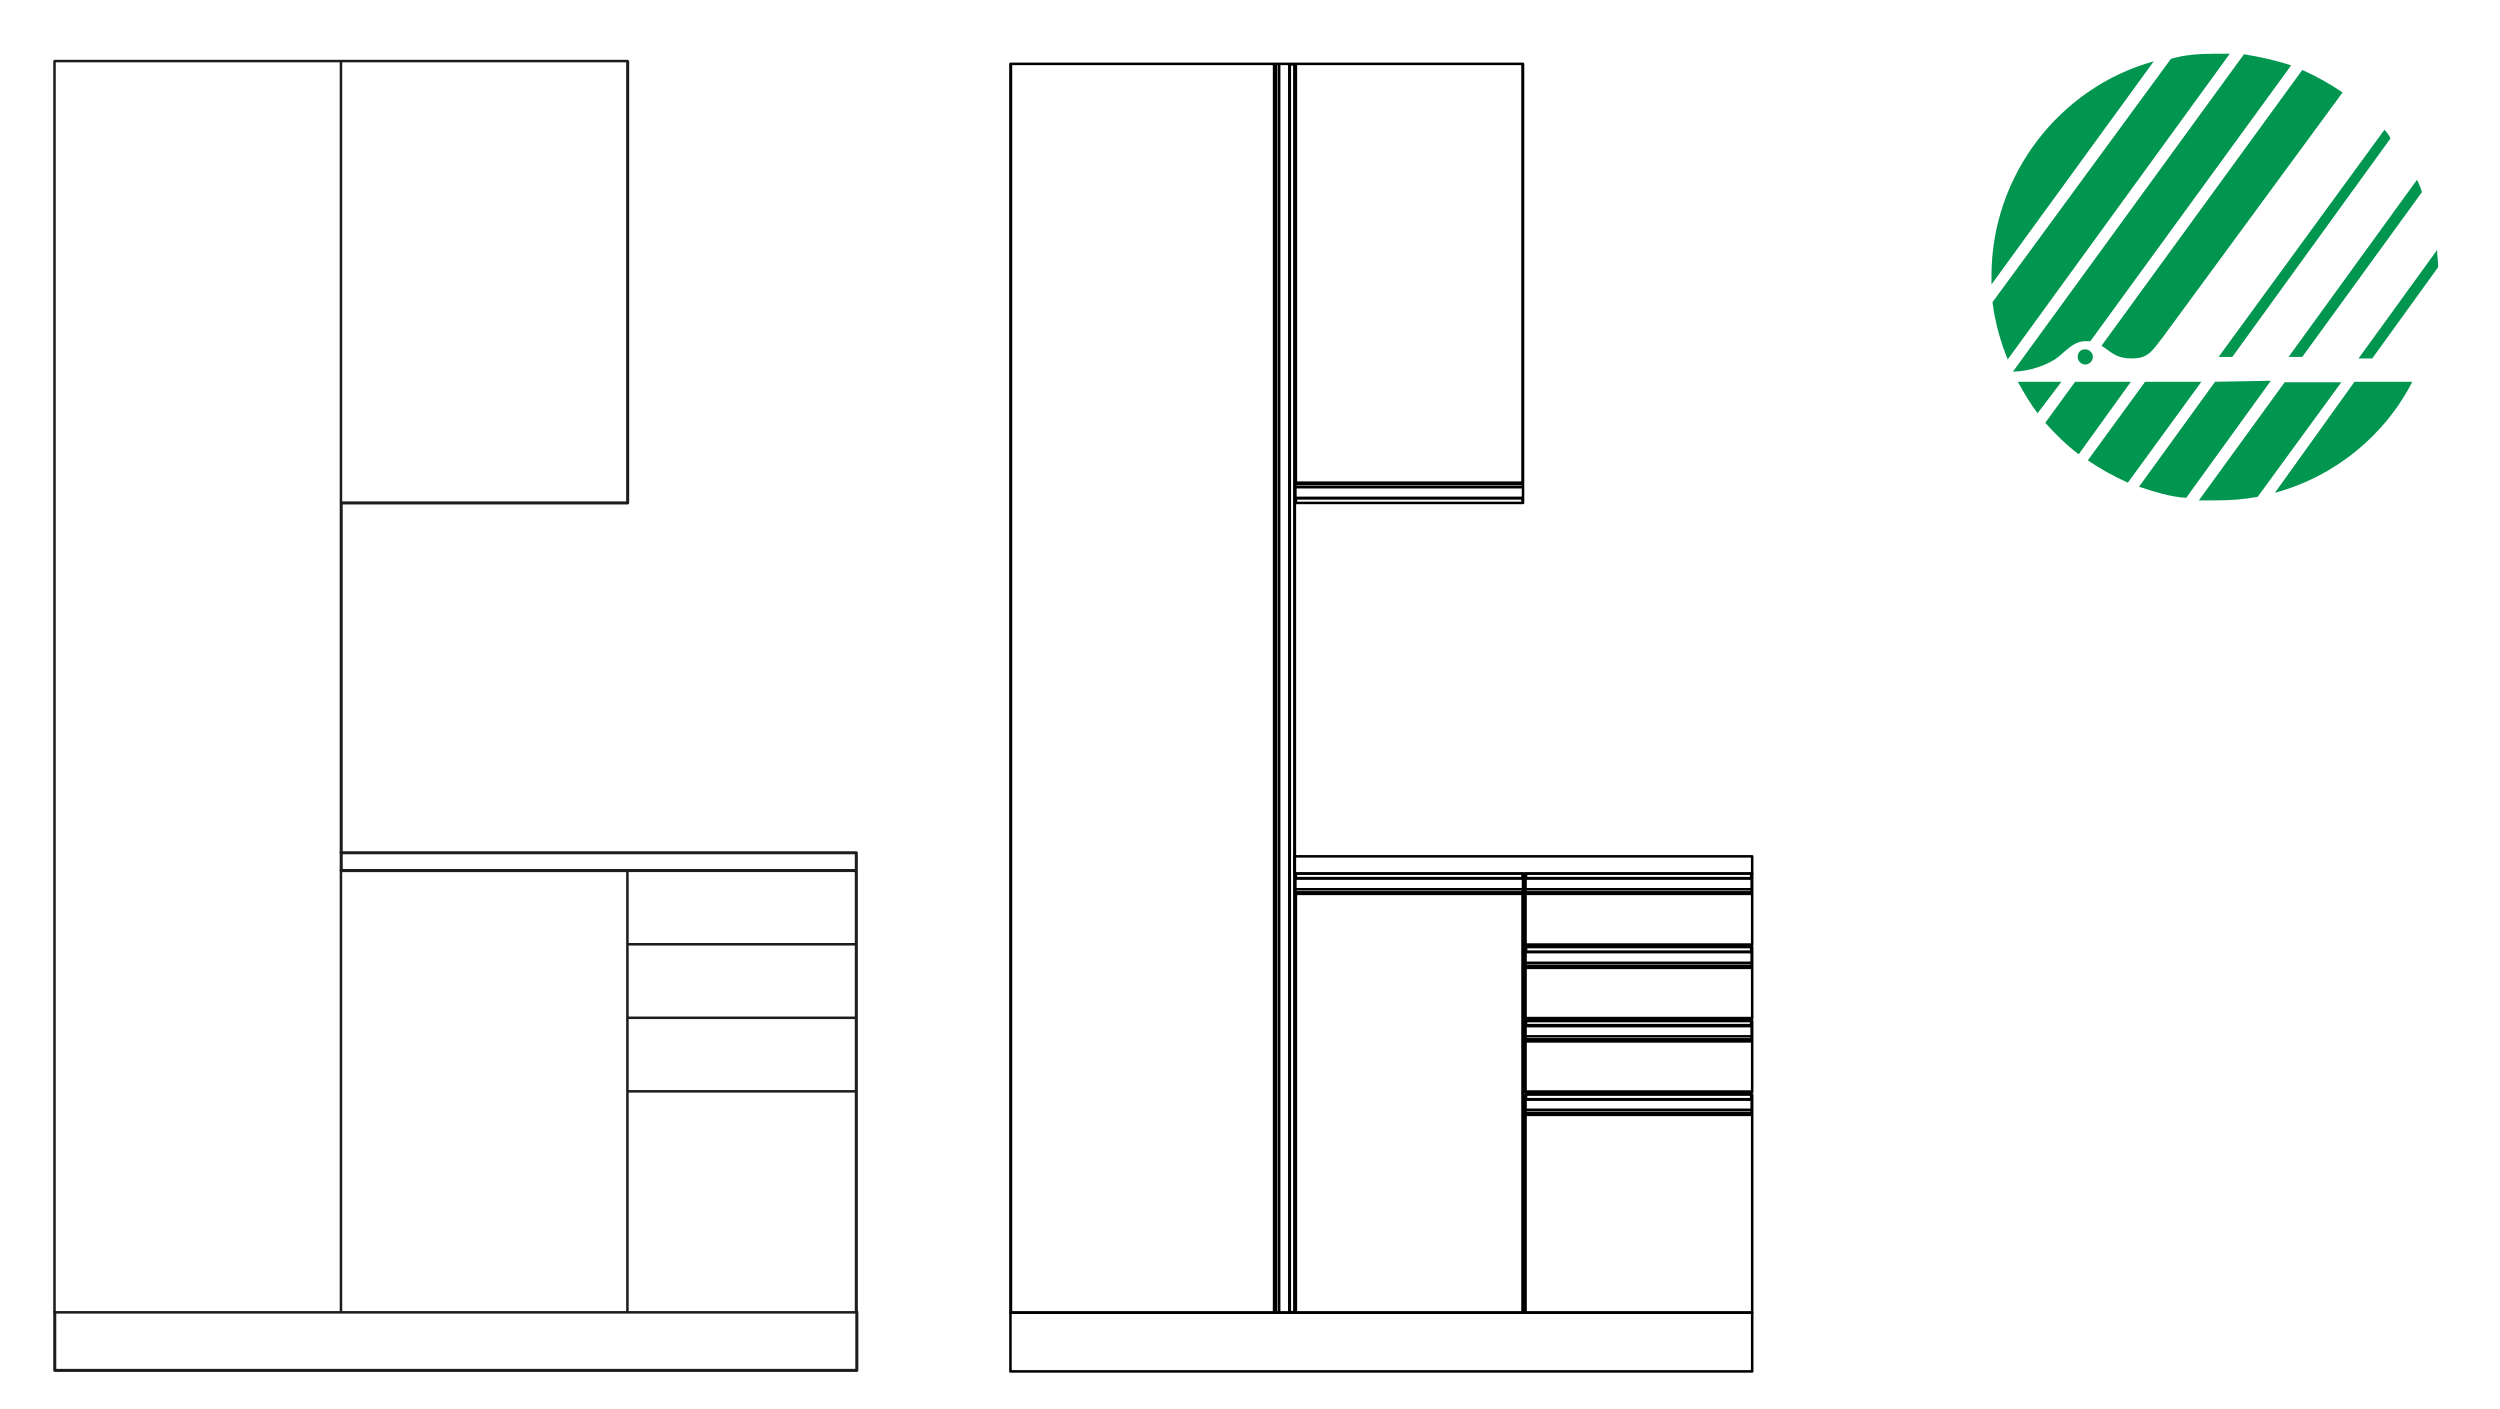 <?xml version="1.0" encoding="UTF-8"?>
<svg id="Lager_1" xmlns="http://www.w3.org/2000/svg" baseProfile="tiny" version="1.2" xmlns:xlink="http://www.w3.org/1999/xlink" viewBox="0 0 493.1 278">
  <!-- Generator: Adobe Illustrator 29.2.1, SVG Export Plug-In . SVG Version: 2.1.0 Build 116)  -->
  <path d="M199.3,258.9v11.6M199.3,270.5h146.3M345.6,270.5v-11.6M345.6,258.9h-146.3M345.6,172.3v-3.4M345.6,168.9h-90.3M255.3,168.9v3.4M255.3,172.3h90.3" fill="none" stroke="#000" stroke-linecap="round" stroke-linejoin="round" stroke-width=".5"/>
  <path d="M345.5,204.4v-2M300.9,202.4v2M300.9,202.3h0M301,202.3h0M300.9,216.9v2M345.5,218.9v-2M300.9,216.9h0M301,216.8h0M345.5,175.4v-2.1M300.9,173.3v2.1M300.9,173.3h0M301,173.2h0M345.5,189.9v-2.1M300.9,187.8v2.1M300.9,187.8h0M301,187.8h0M300.4,98.2v-2.1M255.5,96.1v2.1M300.4,98.2h0M300.3,98.3h0M300.4,175.4v-2.1M255.5,173.3v2.1M255.5,173.3h0M255.6,173.2h0M252.3,258.9h2M254.3,12.6h-2M254.3,12.6h0M254.4,12.7h0M345.6,202.3v2.1M300.9,204.4v-2.1M300.9,204.4h44.6M345.6,204.4h0v.2h0v.2h0v.2M345.6,204.4h-.1M345.5,205h0v-.2h0v-.2h0v-.2M300.9,205h0v-.2h0v-.2h0v-.2M300.9,204.4h0M300.9,204.4h0v.2h0v.2h0v.2M300.9,205.2v-.2M300.9,205h0M345.6,205h-.1M345.6,205v.2M345.5,202.4h0M345.6,202.3h0c0,.1-.1.1-.1.1M300.9,202.4h0M300.9,202.4h0M345.5,205.2v-.2M300.9,205h44.6M300.9,205v.2M345.6,205.2h-.1M345.5,205.2h0M300.9,205.2h0M300.9,205.2h0M300.9,202.3v-.9M300.9,202.3h0M345.5,202.3h.1M345.6,202.3v-.9M345.6,201.4h0c0-.1-.1-.1-.1-.1M345.4,201.3h0M345.6,201.4h-.2M345.6,205.3h0M345.6,205.2h0M345.6,205.2h-.1M300.9,201.3h0M301,201.4h0M300.9,201.3h0M300.9,205.2h0M300.9,205.2h0M300.9,205.3h0M345.4,201.4h0M345.4,201.4h0M301,201.3h44.4M301,201.3h0M301,201.3h0M345.4,201.4h0M345.4,201.4v.8M301,201.4h0M301,202.2v-.8M345.4,202.2h0M345.5,202.3h0M345.4,202.2h0c0,.1.1.1.1.1M301,202.2h0M300.9,202.3h0M300.9,202.4h0M300.9,202.4h44.6M345.5,202.4h0c0-.1-.1-.1-.1-.1h0M301,202.2h0M301,202.2h44.4M345.4,202.2v-.8M301,201.4h44.4M301,201.4v.8M301,205.2h0M301,205.2h0M301,205.2h44.5M301,205.2h0M345.5,205.2h0M345.4,205.2h0M345.5,205.2h0M301,205.2h44.4M345.4,205.2h0M345.4,205.2h0M345.4,205.3h0M301,205.2h0M301,205.3h0M301,205.2h0M345.4,205.3h0M345.4,205.3h0M301,205.3h44.4M301,205.3h0M301,205.3h0M300.9,218.9v-2M345.6,216.9v2M300.9,219.5h0v-.2h0v-.2h0v-.2M300.9,218.9h0M345.6,218.9h0v.2h0v.2h0v.2M345.6,218.9h-.1M345.5,219.5h0v-.2h0v-.2h0v-.2M300.9,218.9h44.6M300.9,218.9h0v.2h0v.2h0v.2M300.9,219.7v-.2M300.9,219.5h0M345.6,219.5h-.1M345.6,219.5v.2M345.5,216.9h0M345.6,216.9h-.1M300.9,216.9h0M300.9,216.9h0M345.5,219.7v-.2M300.9,219.5h44.6M300.9,219.5v.2M345.6,219.7h-.1M345.5,219.7h0M300.9,219.7h0M300.9,219.7h0M345.5,216.9h.1M345.6,216.9v-1M300.9,216.9v-1M300.9,216.9h0M345.6,215.9h-.1M345.4,215.9h0M345.6,215.9h-.2M345.6,219.8h0M345.6,219.7h0M345.6,219.7h-.1M300.9,215.9h0M301,215.9h0M300.9,215.9h0M300.9,219.7h0M300.9,219.7h0M300.9,219.8h0M301,215.9h44.4M301,215.9h0M301,215.9h0M345.4,215.9h0M345.4,215.9h0M300.9,216.9h44.6M300.9,216.9h0M300.9,216.9h0M301,216.8h0M301,215.9h0M301,216.8v-.9M301,216.8h0M345.5,216.9h0c0-.1-.1-.1-.1-.1M345.5,216.9h0M345.4,216.8h.1M301,216.8h44.4M301,215.9h44.4M301,215.9v.9M345.4,215.9h0M345.4,216.8v-.9M345.4,216.8h0M345.4,215.9v.9M345.5,219.7h0M345.5,219.7h-.1M301,219.7h0M301,219.8h0M345.4,219.8h0c0-.1.1-.1.1-.1M301,219.7h44.5M301,219.7h0M301,219.8h44.4M345.4,219.8h0M345.4,219.8h0M345.4,219.8h0M301,219.8h0M301,219.8h0M301,219.8h0M345.4,219.8h0M345.4,219.8h0M301,219.8h44.4M301,219.8h0M301,219.8h0M345.6,173.3v2.1M300.9,175.4v-2.1M300.9,175.4h44.6M300.9,176h0v-.2h0v-.2h0v-.2M300.9,175.4h0M300.9,175.4h0v.2h0v.2h0v.2M345.6,175.4h0v.2h0v.2h0v.2M345.6,175.4h-.1M345.5,176h0v-.2h0v-.2h0v-.2M300.9,176.2v-.2M300.9,176h0M345.6,176h-.1M345.6,176v.2M345.5,173.3h0M345.6,173.3h-.1M300.9,173.3h0M300.9,173.3h0M345.5,176.2v-.2M300.9,176h44.6M300.9,176v.2M345.6,176.2h-.1M345.5,176.2h0M300.9,176.2h0M300.9,176.2h0M345.5,173.3h.1M345.6,173.3v-1M345.6,172.3h-.1M345.4,172.3h0M345.6,172.3h-.2M300.9,173.3v-1M300.9,173.3h0M345.6,176.3h0M345.6,176.2h0M345.6,176.2h-.1M300.9,172.3h0M301,172.3h0M300.9,172.3h0M300.9,176.2h0M300.9,176.2h0M300.9,176.3h0M345.4,172.3h0M345.4,172.3h0M301,172.3h44.4M301,172.3h0M301,172.3h0M300.9,173.3h0M300.9,173.3h0M301,172.3h44.4M301,172.3h0M301,173.2v-.9M301,173.2h0M301,172.3v.9M300.9,173.3h44.6M301,173.2h44.4M301,173.2h0M345.4,172.3h0M345.4,173.2v-.9M345.4,172.3v.9M345.4,173.2h0M345.5,173.3h-.1M345.5,173.3h0M345.4,173.2h0c0,.1.1.1.1.1M345.5,176.2h0M345.5,176.2h0M301,176.2h0M301,176.2h0M345.4,176.2h0M301,176.2h44.5M301,176.2h0M301,176.2h44.4M345.4,176.2h0M345.4,176.2h0M345.4,176.3h0M301,176.2h0M301,176.3h0M301,176.2h0M345.4,176.3h0M345.4,176.3h0M301,176.3h44.4M301,176.3h0M301,176.3h0M345.6,187.8v2.1M300.9,189.9v-2.1M300.9,190.5h0v-.2h0v-.2h0v-.2M300.9,189.9h0M345.6,189.9h0v.2h0v.2h0v.2M345.6,189.9h-.1M345.5,190.5h0v-.2h0v-.2h0v-.2M300.9,189.9h44.6M300.9,189.9h0v.2h0v.2h0v.2M300.9,190.7v-.2M300.9,190.5h0M345.6,190.5h-.1M345.6,190.5v.2M345.5,187.8h0M345.6,187.8h-.1M300.9,187.8h0M300.9,187.8h0M345.5,190.7v-.2M300.9,190.5h44.6M300.9,190.5v.2M345.6,190.7h-.1M345.5,190.7h0M300.9,190.7h0M300.9,190.7h0M300.9,187.8v-1M300.9,187.8h0M345.6,186.8h-.1M345.4,186.8h0M345.5,187.8h.1M345.6,187.8v-1M345.6,186.8h-.2M345.6,190.8h0M345.6,190.7h0M345.6,190.7h-.1M300.9,186.8h0M301,186.8h0M300.9,186.8h0M300.9,190.7h0M300.9,190.7h0M300.9,190.8h0M345.4,186.8h0M301,186.8h0M345.4,186.8h0M301,186.8h44.4M301,186.8h0M345.5,187.8h0M345.4,187.7h0c0,.1.1.1.1.1M345.4,186.8h0M345.4,187.7h0M345.4,186.8v.9M300.9,187.8h44.6M345.5,187.8h-.1M300.9,187.8h0M300.9,187.8h0M301,187.7h0M301,186.8h0M301,187.7v-.9M301,187.7h0M301,187.7h44.4M345.4,187.7v-.9M301,186.8h44.4M301,186.8v.9M301,190.7h0M301,190.7h0M301,190.7h44.5M301,190.7h0M345.5,190.7h0M345.4,190.7h0M345.5,190.7h0M345.4,190.7h0M345.4,190.7h0M345.4,190.8h0M301,190.7h44.4M301,190.7h0M301,190.8h0M301,190.7h0M345.4,190.8h0M345.4,190.8h0M301,190.8h44.4M301,190.8h0M301,190.8h0M300.8,205.4h44.8M300.8,205.3h44.8M345.6,205.3h0M300.8,205.3h0M300.8,190.8h0M300.8,190.9h44.8M345.6,190.8h0M300.8,190.8h44.8M345.6,176.3h0M300.8,176.3h0M300.8,176.3h44.8M300.8,176.3h44.8M300.8,186.4h0M345.6,186.3h-44.8M345.6,186.4h-44.8M345.6,186.4h0M345.6,200.8h-44.8M300.8,200.9h0M345.6,200.9h-44.8M345.6,200.9h0M300.8,215.4h0M345.6,215.4h0M345.6,215.3h-44.8M345.6,215.4h-44.8M345.6,176.3h0M345.6,176.3v10M345.6,186.3h0M345.6,176.3v10M345.6,215.3h0M345.6,205.4v9.9M345.6,205.4v9.9M345.6,205.4h0M345.6,200.8h0M345.6,190.9v9.9M345.6,190.9h0M345.6,190.9v9.9M300.8,215.3h0M300.9,215.3v-9.9M300.8,205.4h0M300.8,215.3v-9.9M300.9,186.3v-10M300.8,176.3h0M300.8,186.3v-10M300.8,186.3h0M300.8,190.9h0M300.8,200.8h0M300.9,200.8v-9.9M300.8,200.8v-9.9M345.6,205.4h-44.7M300.9,205.4v9.9M300.9,215.3h44.7M345.6,215.3v-9.9M300.9,176.3v10M300.9,186.3h44.7M345.6,176.3h-44.7M345.6,186.3v-10M300.9,190.9v9.9M300.9,200.8h44.7M345.6,200.8v-9.9M345.6,190.9h-44.7M300.4,95.2h-44.8M255.6,95.2h0M300.4,95.2h-44.8M300.4,95.2h0M255.6,176.3h44.8M300.4,176.3h0M255.6,176.3h44.8M255.6,176.3h0M255.6,12.6h0M255.6,12.6h44.8M300.4,12.6h0M255.6,12.6h44.8M255.6,258.9h0M300.4,258.9h0M300.4,258.9h-44.8M300.4,258.9h-44.8M255.6,95.2V12.6M255.6,95.2V12.6M255.6,12.6h0M255.6,95.2h0M300.4,176.3h0M300.4,176.3v82.6M300.3,176.3v82.6M300.4,258.9h0M300.4,12.6v82.6M300.4,12.6h0M300.3,12.6v82.6M300.4,95.2h0M255.6,176.3h0M255.6,258.9h0M255.6,258.9v-82.6M255.6,258.9v-82.6M255.6,12.6v82.6M300.3,95.2V12.6M300.3,12.6h-44.7M255.6,95.2h44.7M300.3,176.3h-44.7M255.6,176.3v82.6M255.6,258.9h44.7M300.3,258.9v-82.6M300.4,96.1v2.1M255.5,98.2v-2.1M300.4,95.5h0v.2h0v.2h0v.2M300.4,96.1h0M255.5,96.1h0v-.2h0v-.2h0v-.2M255.5,96.1h0M255.5,95.5h0v.2h0v.2h0v.2M300.4,96.1h-44.9M300.4,96.1h0v-.2h0v-.2h0v-.2M300.4,95.3v.2M300.4,95.5h0M255.5,95.5h0M255.5,95.5v-.2M300.4,98.2h0M300.4,98.2h0M255.5,98.2h0M255.5,98.2h0M255.5,95.3v.2M300.4,95.5h-44.9M300.4,95.5v-.2M255.5,95.3h0M255.6,95.3h0M300.4,95.3h0M300.4,95.3h0M300.4,98.2v1M300.4,98.2h0M300.4,99.2h0M300.3,99.2h0M300.4,99.2h0M300.4,95.3h0M300.4,95.3h0M300.4,95.2h0M300.4,95.2h0M255.5,99.2h0M255.6,99.2h0M255.5,98.2h0M255.5,98.2v1M255.5,99.2h0M255.5,95.2h0M255.5,95.3h0M255.5,95.3h0M255.5,95.2h0M300.3,99.2h0M300.4,98.2h0M300.4,98.2h0M300.3,99.2h0M300.3,98.3v.9M300.3,98.3h0M300.3,95.3h0M300.3,95.3h0M255.6,99.2h0M255.6,99.2h0M300.3,99.2h-44.7M300.3,99.2h0M300.3,95.3h0M300.3,95.2h0M300.3,99.2h-44.7M300.3,99.2v-.9M300.4,98.2h-44.9M300.3,98.3h-44.7M300.3,98.3h0M255.5,98.2h0M255.5,98.2h0M255.6,98.3h0M255.6,99.2h0M255.6,98.3v.9M255.6,98.3h0M255.6,99.2v-.9M255.6,95.3h0M255.6,95.3h0M255.6,95.3h0M300.3,95.3h-44.7M300.3,95.3h0M255.6,95.3h0M255.6,95.3h0M255.6,95.2h0M300.3,95.3h-44.7M300.3,95.3h0M255.6,95.2h0M255.6,95.2h0M300.3,95.2h-44.7M300.3,95.2h0M300.3,95.2h0M300.4,173.3v2.1M255.5,175.4v-2.1M255.5,176h0v-.2h0v-.2h0v-.2M255.5,175.4h0M255.5,175.4h44.9M255.5,175.4h0v.2h0v.2h0v.2M300.4,175.4h0v.2h0v.2h0v.2M300.4,175.4h0M300.4,176h0v-.2h0v-.2h0v-.2M255.5,176.2v-.2M255.5,176h0M300.4,176h0M300.4,176v.2M255.5,173.3h0M255.5,173.3h0M300.4,173.3h0M300.4,173.3h0M300.4,176.2v-.2M255.5,176h44.9M255.5,176v.2M300.4,176.2h0M300.3,176.2h0M255.5,176.2h0M255.5,176.2h0M300.4,173.3h0M300.4,173.3v-1M300.4,172.3h0M300.3,172.3h0M300.4,172.3h0M255.5,173.3v-1M255.5,173.3h0M300.4,176.3h0M300.4,176.2h0M300.4,176.2h0M300.4,176.3h0M255.5,172.3h0M255.6,172.3h0M255.5,172.3h0M255.6,176.2h0M255.5,176.2h0M255.5,176.3h0M255.6,176.3h0M255.6,172.3h44.7M255.6,172.3h0M255.6,172.3h0M300.3,172.3h0M300.3,172.3h0M255.6,172.3h44.7M300.3,172.3h0M300.3,173.2v-.9M300.3,172.3v.9M255.6,173.3h0M255.5,173.3h0M300.3,173.2h0M300.4,173.3h0M300.3,173.2h0M255.6,172.3h0M255.6,173.2v-.9M255.6,173.2h0M255.6,172.3v.9M255.5,173.3h44.9M300.4,173.3h0M255.6,173.2h44.7M255.6,173.2h0M255.6,176.2h0M255.6,176.2h0M255.6,176.2h44.7M255.6,176.2h0M300.4,176.2h0M300.3,176.2h0M300.4,176.2h0M300.3,176.2h0M300.3,176.2h0M300.3,176.3h0M255.6,176.2h44.7M300.3,176.3h0M300.3,176.3h0M255.6,176.3h44.7M255.6,176.3h0M255.6,176.2h0M255.6,176.3h0M255.6,176.3h0M255.6,176.2h0M345.6,219.8h0M300.8,219.8h44.8M300.8,219.9h44.8M300.8,219.8h0M300.8,258.9h0M345.6,258.9h0M345.6,258.9h-44.8M345.6,258.9h-44.8M345.6,219.9h0M345.6,219.9v39M345.6,258.9h0M345.6,219.9v39M300.8,258.9h0M300.8,219.9h0M300.9,258.9v-39M300.8,258.9v-39M300.9,219.9v39M345.6,219.9h-44.7M300.9,258.9h44.7M345.6,258.9v-39M251.3,258.9V12.6M199.4,258.9h51.9M251.3,12.6h-51.9M199.4,12.6v246.3M199.3,258.9h.1M199.3,258.9V12.6M199.4,258.9V12.6M199.3,12.6h.1M251.4,12.6h0M199.3,12.6h52.1M199.3,12.6h52.1M199.3,12.6h0M199.3,258.9h0M251.4,258.9h-52.1M251.4,258.9h-52.1M251.4,258.9h0M251.4,12.6h0M251.4,12.6v246.3M251.3,12.6v246.3M251.4,258.9h0M254.3,258.9h-2M252.3,12.6h2M252.3,258.9h-.6M252.3,258.9h0M251.7,12.6h.6M252.3,12.6h0M251.7,258.9h.6M252.3,12.6v246.3M252.3,12.6h-.6M251.7,258.9h0M251.7,258.9h-.2M251.5,12.6h.2M251.7,12.6h0M254.3,258.9h0M254.3,258.9h0M254.3,12.6h0M254.3,12.6h0M251.5,258.9h.2M251.7,12.6v246.3M251.7,12.6h-.2M251.5,258.9h0M251.5,258.8h0M251.5,12.6h0M251.5,12.6h0M255.3,258.9h0M255.4,258.8h0M251.4,258.9h0M251.5,258.9h0M251.5,258.9h0M254.3,258.9h0M254.3,258.9h1M255.3,258.9h0M251.5,12.7h0M251.5,12.6h0M251.4,12.6h0M254.3,12.6h1M254.3,12.6h0M255.4,12.6h0M255.3,12.7h0M255.4,12.6h0M251.5,258.8h0M251.5,258.8h0M251.4,258.8h0M251.4,258.8h0M254.3,258.9h0M254.4,258.8h0M255.3,258.8h0M255.3,258.8h0M254.4,258.8h0M255.3,258.8h-.9M251.4,258.8h0M251.5,12.7v246.1M251.5,12.7h0M251.4,12.7h0M251.5,12.7h0M251.4,258.8h0M251.4,12.7v246.1M251.4,258.8h0M251.4,258.8h0M251.4,12.7v246.1M251.4,12.7h0M251.4,12.7h0M251.4,12.7h0M251.4,12.7h0M251.4,12.7h0M255.4,12.7h0M255.3,258.8h0M255.4,12.7v246.1M255.4,12.7h0M254.4,12.7h0M254.3,12.6h0M254.3,12.6v246.3M254.3,258.9h0M254.4,12.7h0M255.3,12.7h0M254.4,12.7h.9M254.4,12.7h0M254.4,12.7v246.1M254.4,258.8h.9M255.3,12.7v246.1M255.3,12.7h-.9M301,202.3h0M301,216.8h0M301,173.2h0M301,187.7h0M300.3,98.3h0M255.6,173.2h0M254.4,12.7h0" fill="none" stroke="#000" stroke-linecap="round" stroke-linejoin="round" stroke-width=".5"/>
  <path d="M168.9,259.1H10.8c-.1,0-.3-.1-.3-.3V12.1c0-.1.1-.3.3-.3h113c0,0,.3.1.3.3v87.1c0,0,0,.3-.3.3h-56.2v72.1h101.3c.1,0,.3.1.3.3v87.1c0,.1-.1.3-.3.3v-.2ZM124,258.6h44.6v-43.1h-44.6s0,43.1,0,43.1ZM67.5,258.6h56v-86.6h-56v86.6ZM11,258.6h56V12.3H11v246.3ZM124,215h44.6v-14h-44.6s0,14,0,14ZM124,200.5h44.6v-14h-44.6s0,14,0,14ZM124,186h44.6v-14h-44.6s0,14,0,14ZM67.5,98.9h56V12.3h-56v86.6Z" fill="#1d1d1b"/>
  <path d="M168.9,270.6H10.8c-.1,0-.3-.1-.3-.3v-11.5c0-.1.1-.3.3-.3s.3.1.3.3v11.2h157.6v-11.2c0-.1.1-.3.3-.3s.3.1.3.3v11.5c0,.1-.1.3-.3.3h-.1ZM168.9,172h-101.6c0,0-.3-.1-.3-.3s0-.3.3-.3h101.3v-2.9h-101.3c0,0-.3-.1-.3-.3s0-.3.3-.3h101.6c.1,0,.3.1.3.3v3.4c0,.1-.1.3-.3.3h0Z" fill="#1d1d1b"/>
  <path d="M424.8,12.1l-32,44v-1.7c0-19.9,13.5-37.2,32-42.3M462,18.2c-2.5-1.7-5.2-3.2-7.9-4.4l-39.6,54.4c1.7,1,2.7,2.5,5.9,2.5s3.9-1.2,6.2-4.2l35.4-48.2h0ZM397,73.3c3,0,6.9-1.2,9.1-3,2-1.7,3.2-3,5.2-3h1l39.6-54.4c-3-1-6.2-1.7-9.3-2.2l-45.5,62.5h0M398,75.3c1.2,2.2,2.5,4.4,3.9,6.2l4.7-6.2h-8.6ZM450.7,75.3l-17,23.4h3.2c3,0,5.7-.2,8.4-.7l16.5-22.6h-11.1ZM439.8,10.6h-3c-3,0-5.9.2-8.6,1l-35.2,48c.5,3.9,1.5,7.6,3,11.3l43.8-60.3h0ZM464.4,75.3l-15.7,21.9c11.8-3.2,21.7-11.3,27.1-21.9,0,0-11.3,0-11.3,0ZM436.9,75.3l-15,20.7c3,1,6.2,2,9.3,2.2l16.7-23.1-11.1.2h0ZM423.1,75.3l-11.3,15.5c2.5,1.7,5.2,3.2,7.9,4.4l14.5-19.9h-11.1ZM409.3,75.3l-5.9,8.1c2,2.2,4.2,4.4,6.6,6.2l10.3-14.3h-11.1ZM411.3,68.9c-1,0-1.5.7-1.5,1.5s.7,1.5,1.5,1.5,1.5-.7,1.5-1.5-.7-1.5-1.5-1.5M480.9,52.7c0-1.2-.2-2.2-.2-3.4l-15.5,21.4h2.7l13-18h0ZM476.7,35.5l-25.3,34.9h2.7l23.6-32.5c-.2-.7-.5-1.5-1-2.5M470.3,25.6l-32.7,44.8h2.7l31.2-43.1c-.2-.5-.7-1.2-1.2-1.7" fill="#00964f"/>
</svg>